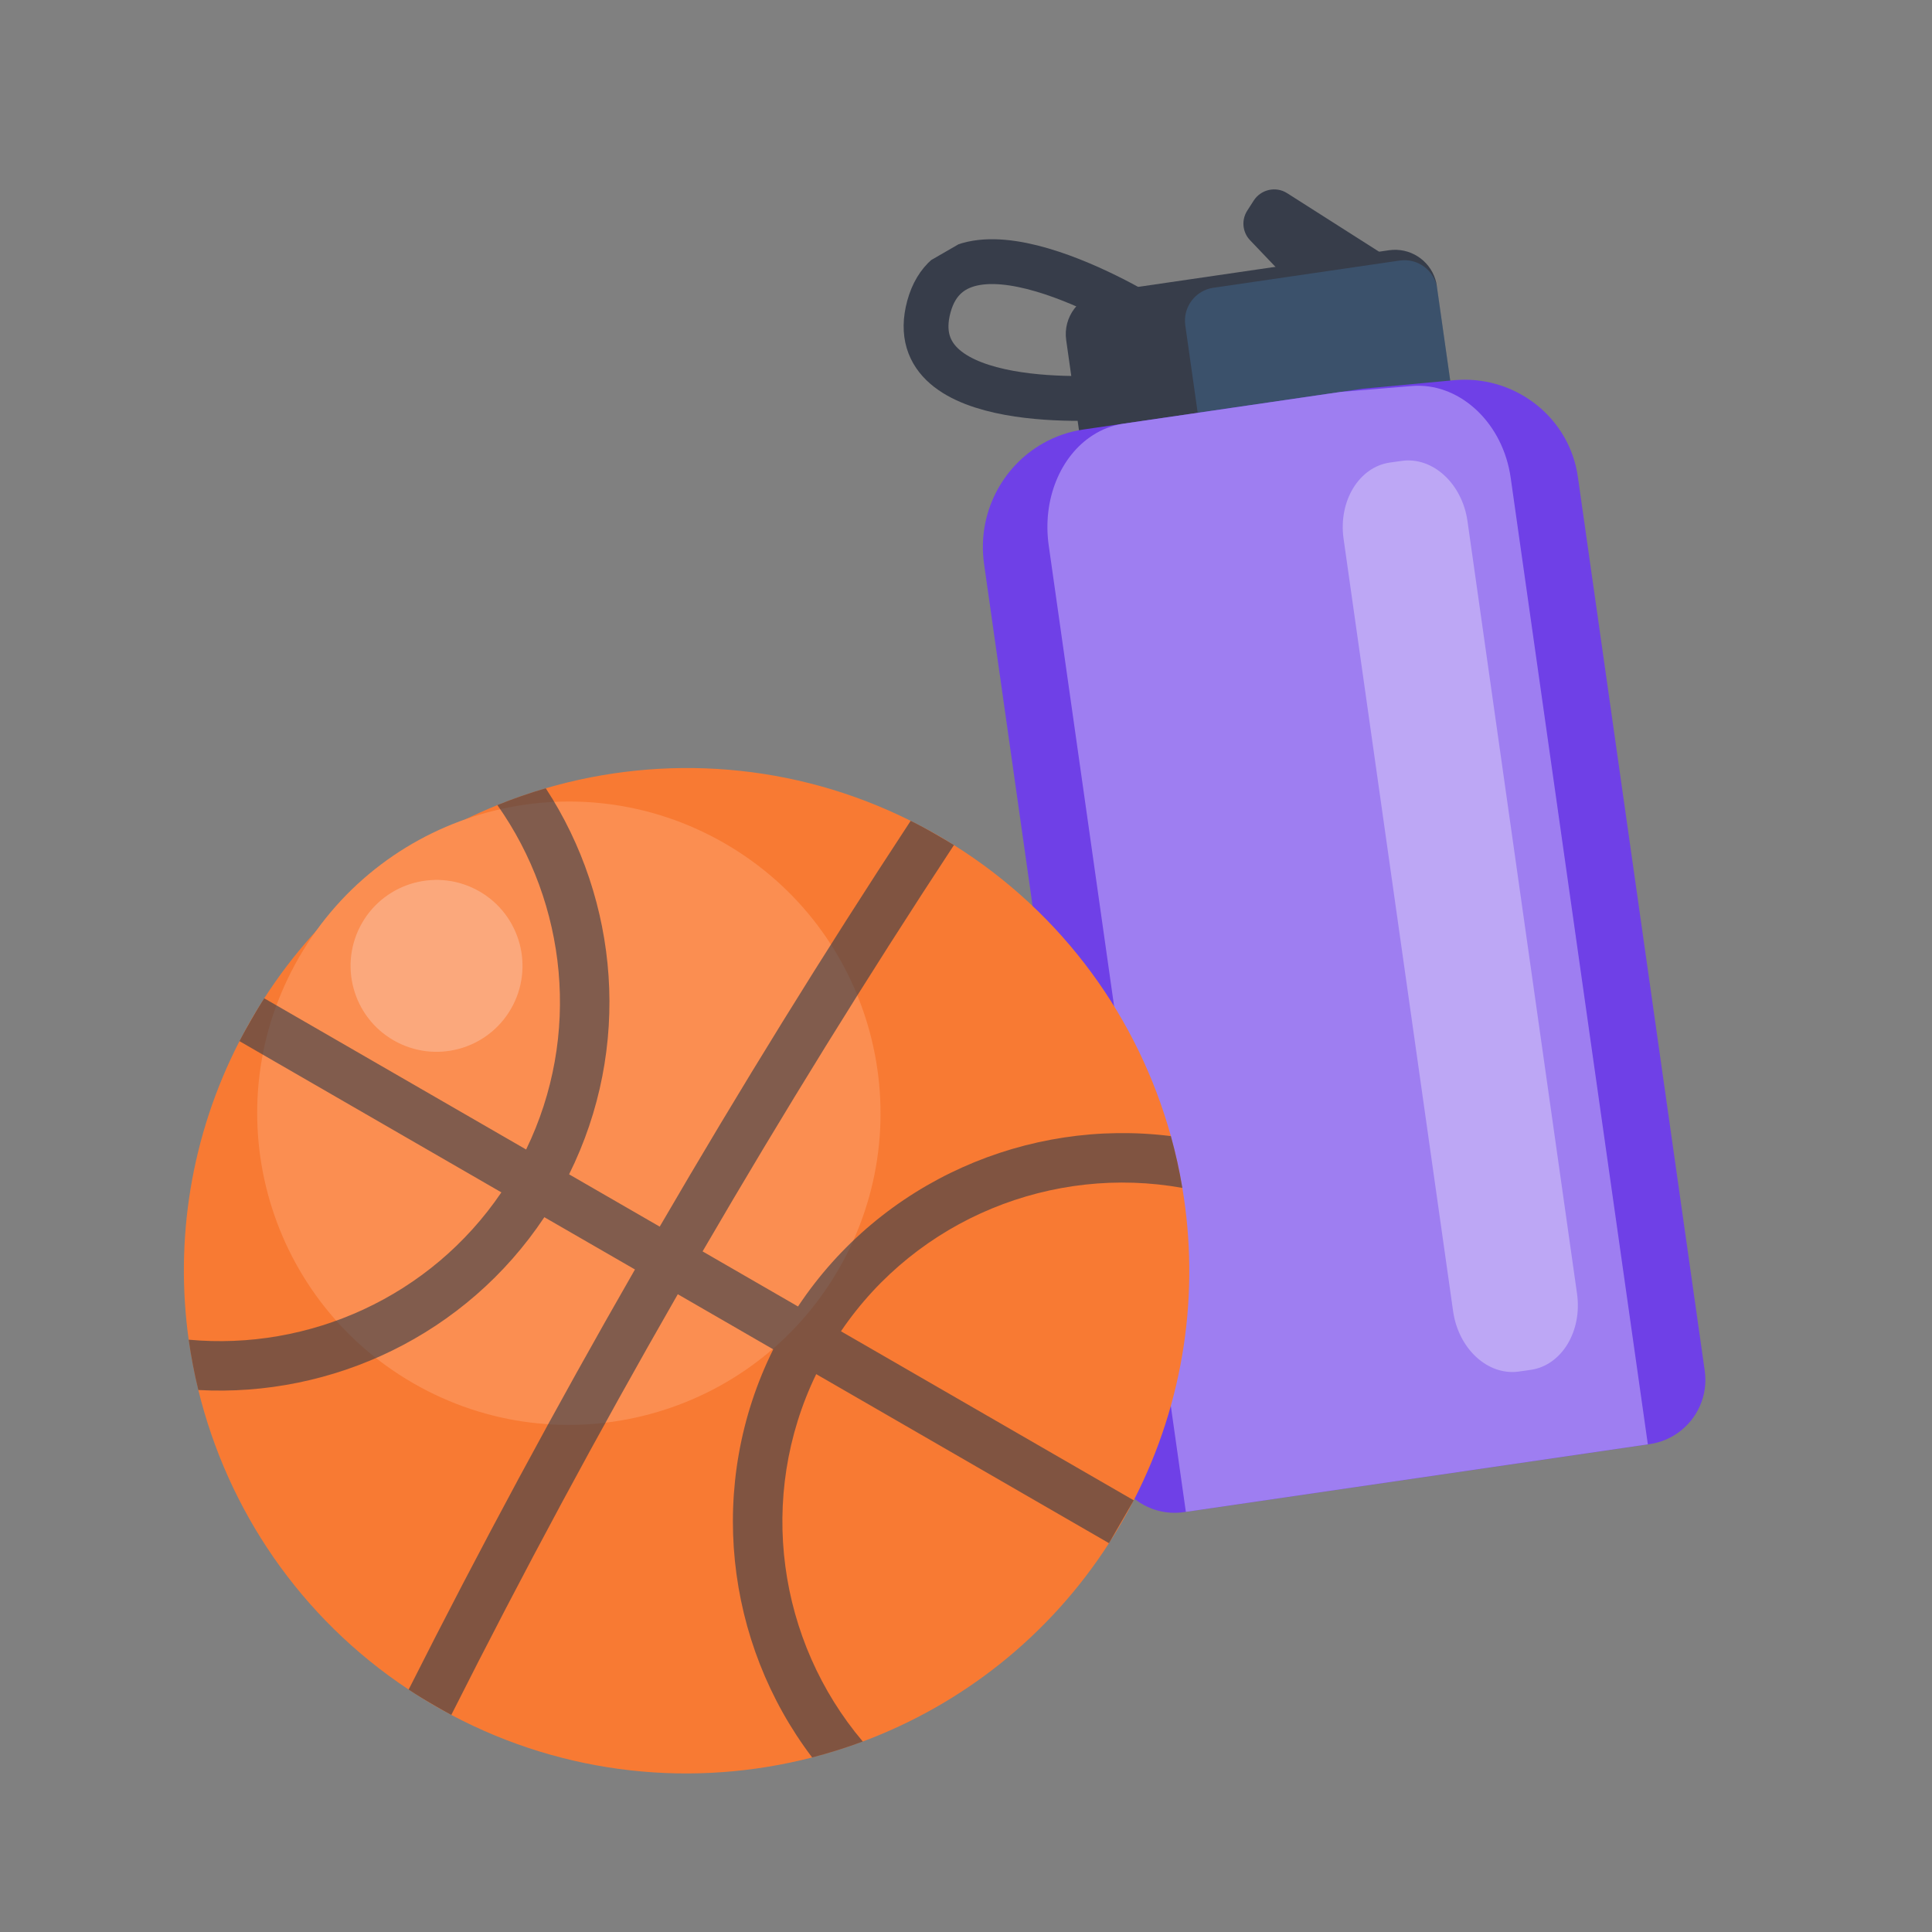 <svg width="64" height="64" viewBox="0 0 64 64" fill="none" xmlns="http://www.w3.org/2000/svg">
<rect x="0" y="0" width="64" height="64" fill="#808080" stroke="none"/>
<g clip-path="url(#clip0_1_6416)">
<g clip-path="url(#clip1_1_6416)">
<path d="M47.596 9.474L48.123 13.188L35.846 14.981L35.319 11.267C35.21 10.502 35.746 9.789 36.516 9.677L46.008 8.29C46.698 8.189 47.341 8.607 47.545 9.246C47.57 9.32 47.587 9.395 47.597 9.474L47.596 9.474Z" fill="#373D4A"/>
<path d="M45.687 8.342L44.111 10.79L41.409 7.957C41.155 7.691 41.118 7.285 41.318 6.976L41.531 6.644C41.771 6.272 42.267 6.162 42.638 6.399L45.688 8.341L45.687 8.342Z" fill="#373D4A"/>
<path d="M38.185 10.64C38.185 10.64 31.754 6.544 30.771 10.156C29.788 13.768 36.809 13.16 36.809 13.16" stroke="#373D4A" stroke-width="1.485" stroke-miterlimit="10"/>
<path opacity="0.2" d="M40.198 9.532L46.366 8.631C46.967 8.544 47.524 8.959 47.609 9.557L48.327 14.619L39.982 15.838L39.264 10.775C39.179 10.176 39.598 9.618 40.199 9.53L40.198 9.532Z" fill="#4CA1F0"/>
<path d="M52.271 15.811L56.472 45.411C56.587 46.223 56.23 46.996 55.605 47.449C55.332 47.648 55.007 47.786 54.649 47.838L39.224 50.091C38.051 50.262 36.965 49.454 36.799 48.285L32.599 18.684C32.363 17.021 33.19 15.45 34.56 14.681C34.961 14.455 35.407 14.298 35.889 14.228L45.137 12.877L48.168 12.595C50.087 12.416 51.879 13.71 52.241 15.628C52.252 15.689 52.262 15.749 52.27 15.81L52.271 15.811Z" fill="#6F40E7"/>
<path opacity="0.84" d="M50.045 15.837L54.587 47.846L39.283 50.082L34.741 18.073C34.522 16.535 35.137 15.103 36.191 14.424C36.499 14.223 36.845 14.089 37.22 14.034L44.414 12.983L46.775 12.787C48.27 12.663 49.696 13.894 50.018 15.669C50.028 15.725 50.038 15.781 50.045 15.837Z" fill="#A88AF4"/>
<path opacity="0.32" d="M46.433 15.268L46.046 15.322C45.019 15.468 44.331 16.599 44.508 17.849L48.136 43.435C48.313 44.684 49.289 45.58 50.316 45.434L50.703 45.379C51.73 45.234 52.418 44.103 52.241 42.853L48.613 17.267C48.436 16.017 47.46 15.122 46.433 15.268Z" fill="white"/>
</g>
<g clip-path="url(#clip2_1_6416)">
<path d="M31.07 27.675C31.249 27.779 31.426 27.885 31.601 27.994C35.242 30.279 37.711 33.764 38.787 37.635C38.943 38.199 39.071 38.771 39.167 39.351C39.742 42.778 39.252 46.404 37.557 49.7C37.432 49.941 37.301 50.182 37.163 50.421C37.026 50.659 36.884 50.891 36.737 51.12C34.73 54.236 31.836 56.474 28.581 57.69C28.03 57.895 27.471 58.071 26.903 58.218C23.009 59.222 18.752 58.825 14.95 56.809C14.772 56.715 14.595 56.616 14.419 56.515C14.118 56.341 13.824 56.159 13.537 55.969C9.932 53.582 7.534 49.992 6.57 46.046C6.436 45.497 6.33 44.94 6.25 44.379C5.793 41.089 6.312 37.638 7.933 34.49C8.058 34.248 8.188 34.008 8.325 33.771C8.462 33.533 8.606 33.298 8.753 33.07C10.669 30.093 13.397 27.918 16.476 26.67C17 26.456 17.536 26.271 18.079 26.112C21.983 24.973 26.294 25.256 30.167 27.191C30.471 27.342 30.773 27.504 31.07 27.675Z" fill="#F87A33"/>
<path d="M27.784 42.038C30.635 37.101 28.943 30.787 24.006 27.937C19.068 25.086 12.755 26.778 9.904 31.715C7.054 36.653 8.745 42.966 13.683 45.817C18.62 48.667 24.933 46.976 27.784 42.038Z" fill="#FB8E51"/>
<path opacity="0.59" d="M16.927 33.419C17.713 32.057 17.246 30.316 15.884 29.53C14.523 28.744 12.781 29.21 11.995 30.572C11.209 31.934 11.675 33.675 13.037 34.461C14.399 35.247 16.14 34.781 16.927 33.419Z" fill="#FDBB9B"/>
<g style="mix-blend-mode:multiply" opacity="0.62">
<path d="M36.737 51.12L27.038 45.52C25.065 49.592 25.771 54.369 28.581 57.69C28.03 57.895 27.471 58.071 26.903 58.218C24.02 54.416 23.394 49.175 25.615 44.699L22.453 42.873C19.822 47.456 17.316 52.109 14.95 56.809C14.772 56.715 14.595 56.616 14.419 56.515C14.118 56.341 13.824 56.159 13.537 55.969C15.902 51.276 18.406 46.63 21.034 42.053L18.032 40.321C15.439 44.221 11.014 46.291 6.57 46.046C6.436 45.497 6.33 44.94 6.25 44.379C10.233 44.748 14.257 42.968 16.609 39.499L7.933 34.49C8.058 34.248 8.188 34.008 8.325 33.771C8.462 33.533 8.606 33.298 8.753 33.07L17.429 38.079C19.257 34.309 18.785 29.935 16.476 26.67C17 26.456 17.536 26.271 18.079 26.112C20.514 29.838 20.934 34.705 18.852 38.901L21.854 40.634C24.508 36.072 27.281 31.583 30.167 27.191C30.471 27.342 30.773 27.504 31.07 27.675C31.249 27.779 31.426 27.885 31.601 27.994C28.711 32.391 25.931 36.887 23.274 41.454L26.435 43.279C29.201 39.118 34.052 37.04 38.787 37.635C38.943 38.199 39.071 38.771 39.167 39.351C34.886 38.58 30.397 40.356 27.858 44.1L37.557 49.7L36.737 51.12Z" fill="#373D4A"/>
</g>
</g>
</g>
<defs>
<clipPath id="clip0_1_6416">
<rect width="64" height="64" fill="white"/>
</clipPath>
<clipPath id="clip1_1_6416">
<rect width="30.063" height="46.023" fill="white" transform="translate(18 16.032) rotate(-30)"/>
</clipPath>
<clipPath id="clip2_1_6416">
<rect width="33.301" height="33.3" fill="white" transform="translate(0 48.19) rotate(-60)"/>
</clipPath>
</defs>
</svg>
